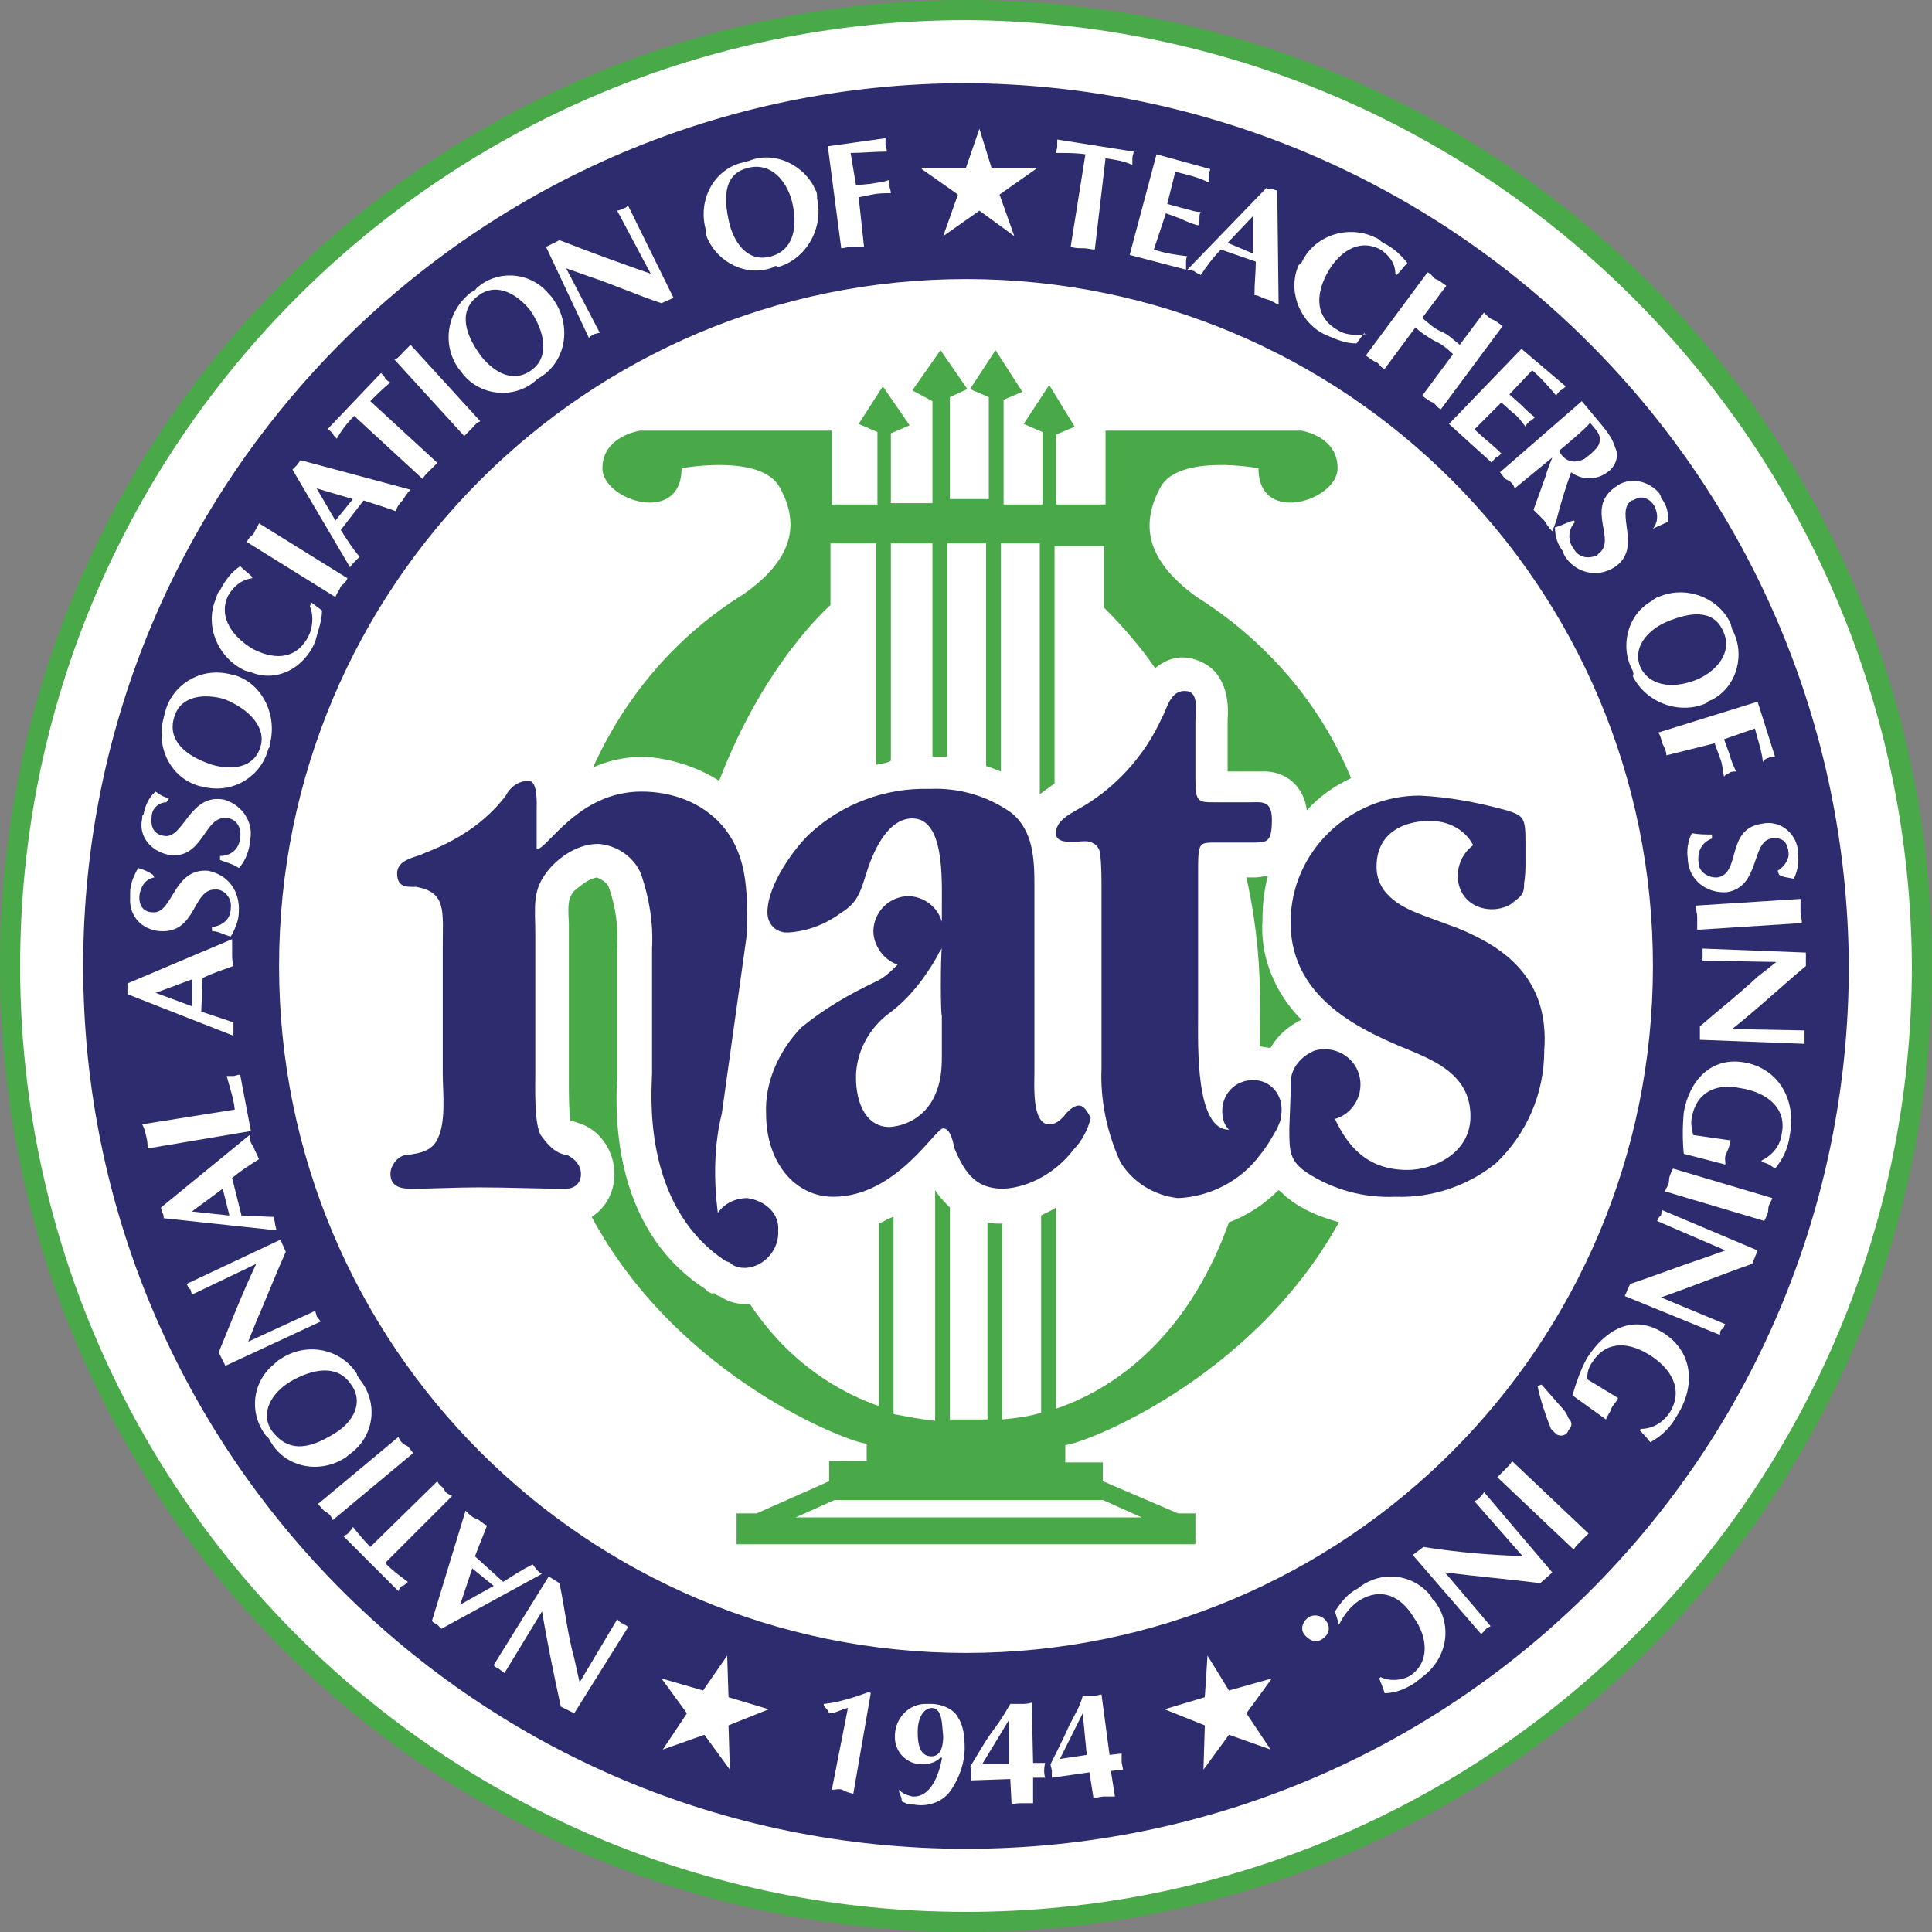 <svg xml:space="preserve" style="enable-background:new 0 0 144 144;" viewBox="0 0 144 144" y="0px" x="0px" xmlns:xlink="http://www.w3.org/1999/xlink" xmlns="http://www.w3.org/2000/svg" id="Layer_1" version="1.1">
<rect x="0" y="0" width="144" height="144" fill="#808080" stroke="none"/>
<style type="text/css">
	.st0{fill:#49A848;}
	.st1{fill:#FFFFFF;}
	.st2{fill:#2C2C6E;}
	.st3{fill:none;}
</style>
<path d="M72,144c-39.8,0-72-32.2-72-72S32.2,0,72,0s72,32.2,72,72S111.8,144,72,144z" class="st0"></path>
<path d="M72,1.5C33.1,1.5,1.5,33,1.5,72S33,142.5,72,142.5S142.5,111,142.5,72C142.3,33.1,110.9,1.7,72,1.5z" class="st1"></path>
<path d="M72,6.2C35.7,6.2,6.2,35.7,6.2,72s29.4,65.8,65.8,65.8s65.8-29.4,65.8-65.8l0,0C137.6,35.7,108.3,6.4,72,6.2z
	 M72,123.2c-28.3,0-51.2-22.9-51.2-51.2S43.7,20.8,72,20.8s51.2,22.9,51.2,51.2l0,0C123.2,100.3,100.3,123.2,72,123.2L72,123.2z" class="st2"></path>
<path d="M63.2,127.3c-0.5,0.1-0.9,0.4-1.4,0.4c-0.1-0.3-0.3-0.4-0.4-0.6v-0.1c1.1-0.1,2.3-0.5,3.4-0.9l0.1,0.1l-1.3,7.5
	c-0.3-0.1-0.5-0.1-0.8-0.3c-0.3-0.1-0.5,0-0.8,0L63.2,127.3" class="st1"></path>
<path d="M69.5,127.3c-0.8,0-1.1,1-1.1,1.7c0,0.6,0,1.8,0.9,1.9c0.9,0.1,1-0.9,1-1.5C70.2,128.7,70.3,127.4,69.5,127.3z
	 M67,133.4c0.3,0.3,0.6,0.4,1,0.5c1.4,0.1,2-1.7,2.2-2.8V131h-0.1c-0.4,0.4-0.9,0.5-1.4,0.5c-1.1,0-2-0.9-2-2v-0.1
	c0-1.3,1-2.4,2.3-2.4c0.1,0,0.3,0,0.4,0c0.8,0,1.7,0.4,2,1c0.4,0.6,0.5,1.4,0.5,2.3c0,1.1-0.4,2.2-1,3.1c-0.6,0.9-1.7,1.3-2.8,1.1
	c-0.3,0-0.4,0-0.6-0.1c-0.1-0.1-0.3,0-0.3-0.3C67.2,133.9,67,133.7,67,133.4L67,133.4" class="st1"></path>
<path d="M75.2,128.2l-2,3.3l0,0h2V128.2L75.2,128.2z M72.4,132.7c0-0.1,0-0.4,0-0.5c0-0.1,0-0.4-0.1-0.5
	c0.5-0.8,1.1-1.9,1.7-2.7s0.9-1.3,1.3-2c0.3,0,0.5,0,0.8,0c0.3,0,0.5,0,0.8-0.1l0.1,4.5h0.9c-0.1,0.4-0.1,0.8,0,1.1h-0.9v1.9
	c-0.3,0-0.5,0-0.8,0c-0.3,0-0.5,0-0.8,0.1l-0.1-1.9L72.4,132.7" class="st1"></path>
<path d="M80.7,127.7l-1.7,3.4l0,0l2-0.3L80.7,127.7L80.7,127.7z M78.4,132.5c0-0.1,0-0.4,0-0.5c0-0.1-0.1-0.4-0.1-0.5
	c0.4-0.8,1-2,1.4-2.9c0.4-0.8,0.8-1.4,1-2.2h0.8c0.3,0,0.4-0.1,0.6-0.1l0.6,4.5l0.9-0.1c0,0.3,0,0.4,0,0.6s0.1,0.4,0.1,0.6l-0.9,0.1
	l0.3,1.9c-0.3,0-0.5,0-0.8,0c-0.3,0-0.5,0.1-0.8,0.1l-0.3-1.9L78.4,132.5" class="st1"></path>
<polyline points="91.6,126 94.8,125.1 94.8,125.1 92.9,127.7 94.7,130.4 94.7,130.4 91.6,129.3 89.7,131.9 89.7,131.9 
	89.8,128.6 86.8,127.4 86.8,127.4 89.8,126.5 90,123.4 90,123.4 91.6,126" class="st1"></polyline>
<polyline points="54.2,123.4 54.2,123.4 54.3,126.5 57.3,127.4 57.3,127.4 54.3,128.6 54.4,131.9 54.4,131.9 
	52.5,129.3 49.4,130.4 49.4,130.4 51.2,127.7 49.3,125.1 49.3,125.1 52.4,126 54.2,123.4" class="st1"></polyline>
<path d="M42.8,127.7l-1-0.5c-0.5-2.3-1-4.7-1.4-7.1l-2.8,4.6l-0.4-0.3c-0.1-0.1-0.3-0.1-0.4-0.3l4.1-6.6l0.8,0.5
	c0.4,1.9,0.6,3.8,1.1,5.6l0.4,1.8l2.8-4.7c0.1,0.1,0.3,0.3,0.4,0.3c0.1,0.1,0.3,0.1,0.4,0.3L42.8,127.7" class="st1"></path>
<path d="M35.2,116.9l-0.9,2.7l2.5-1.4L35.2,116.9L35.2,116.9z M37.5,117.9c0.8-0.5,1.4-0.9,2.2-1.3L40,117
	c0.1,0.1,0.3,0.3,0.4,0.3l-7.5,4.1c-0.1-0.1-0.3-0.3-0.3-0.3c-0.1-0.1-0.3-0.1-0.4-0.3l2.5-8.2c0.3,0.3,0.5,0.5,0.8,0.6
	s0.5,0.4,0.8,0.5c-0.3,0.8-0.6,1.5-0.9,2.3L37.5,117.9" class="st1"></path>
<path d="M32.6,110.4c0.1,0.3,0.4,0.4,0.5,0.6c0.1,0.3,0.4,0.4,0.6,0.5l-5,5c0.5,0.5,1,0.9,1.7,1.4
	c-0.1,0.1-0.3,0.3-0.4,0.3s-0.3,0.3-0.3,0.4l-4.1-4.1c0.1-0.1,0.3-0.1,0.4-0.3c0.1-0.1,0.3-0.3,0.3-0.4c0.4,0.5,0.8,1,1.3,1.5
	L32.6,110.4" class="st1"></path>
<path d="M24.8,113.3c-0.1-0.3-0.3-0.5-0.5-0.6s-0.4-0.4-0.6-0.6l6-5c0.1,0.3,0.3,0.5,0.5,0.6c0.3,0.1,0.4,0.4,0.6,0.6
	L24.8,113.3" class="st1"></path>
<path d="M25,106.8c1.3-0.8,2.2-2.3,1.1-3.7c-1-1.4-2.8-1.1-4.5-0.1c-1.3,0.8-2.3,2.3-1.3,3.7
	C21.4,108.1,22.8,108.2,25,106.8L25,106.8z M26.8,102.8c1.4,1.7,1.1,4.1-0.5,5.4c-0.1,0.1-0.4,0.3-0.5,0.4c-1.9,1.3-4.5,0.8-5.6-1.1
	c-0.1-0.1-0.1-0.3-0.3-0.4c-1.4-1.7-1.1-4.1,0.5-5.4c0.1-0.1,0.3-0.3,0.5-0.4c1.9-1.3,4.5-0.8,5.7,1.1
	C26.6,102.6,26.8,102.7,26.8,102.8" class="st1"></path>
<path d="M16.8,101.8l-0.5-1c0.9-2.2,1.8-4.5,2.8-6.6l-4.8,2.3c0-0.1-0.1-0.3-0.1-0.4C14,96,14,95.8,13.9,95.7l7-3.3
	l0.4,0.9c-0.8,1.8-1.5,3.6-2.2,5.2l-0.6,1.5l5-2.3c0,0.1,0.1,0.3,0.1,0.4l0.3,0.4L16.8,101.8" class="st1"></path>
<path d="M16.6,88.6l-2.3,1.7l2.8,0.3L16.6,88.6z M18,90.6c0.9,0,1.7,0.1,2.4,0.1c0,0.1,0.1,0.4,0.1,0.5s0.1,0.4,0.1,0.5
	l-8.4-0.9c0-0.1,0-0.3-0.1-0.4c0-0.1-0.1-0.3-0.1-0.4l6.6-5.4c0,0.4,0.1,0.6,0.3,0.9c0.1,0.3,0.3,0.6,0.4,0.9
	c-0.8,0.5-1.4,0.9-2,1.4L18,90.6" class="st1"></path>
<path d="M17.5,82.7c-0.1-0.9-0.4-1.7-0.6-2.5c0.1,0,0.4,0,0.5,0c0.1,0,0.3-0.1,0.5-0.1l0.8,4.2L11,85.6
	c0-0.3,0-0.5-0.1-0.9c-0.1-0.4-0.1-0.5-0.3-0.9L17.5,82.7" class="st1"></path>
<path d="M14.3,73l-2.7,1l2.7,1V73L14.3,73z M15,75.4c0.9,0.3,1.5,0.5,2.4,0.8c0,0.1,0,0.4,0,0.5c0,0.1,0,0.4,0,0.5
	l-7.9-3.1c0-0.1,0-0.3,0-0.4c0-0.1,0-0.3,0-0.4l7.8-3.3c0,0.4,0,0.6,0,1c0,0.4,0,0.6,0.1,1c-0.8,0.3-1.5,0.5-2.3,0.9L15,75.4" class="st1"></path>
<path d="M11.5,65.4c-0.6,0.1-1,0.6-1.1,1.3c-0.1,0.9,0.4,1.3,1,1.3c1.5,0.1,1.5-3.3,4.1-3.1c1.5,0.3,2.4,1.5,2.3,3.1V68
	c0,0.6-0.3,1.3-0.6,1.8c-0.5-0.1-0.9-0.4-1.4-0.4v-0.3c0.8-0.1,1.4-0.6,1.4-1.4c0.1-0.6-0.3-1.3-1-1.4h-0.1
	c-1.8-0.1-1.4,3.3-4.2,3.1c-1.3-0.1-2.3-1.1-2.2-2.5c0-0.1,0-0.3,0-0.4c0-0.6,0.3-1.3,0.6-1.8c0.4,0.1,0.8,0.3,1.1,0.5L11.5,65.4" class="st1"></path>
<path d="M12.4,59.8c-0.6,0-1.1,0.5-1.1,1.1c-0.1,0.9,0.3,1.3,0.9,1.4c1.5,0.3,1.9-3.2,4.5-2.7c1.4,0.4,2.3,1.8,1.9,3.2
	V63c-0.1,0.6-0.4,1.3-0.8,1.7c-0.4-0.3-0.9-0.4-1.4-0.6v-0.3c0.8,0,1.4-0.5,1.5-1.3c0.1-0.6-0.1-1.3-0.8-1.5h-0.1
	c-1.8-0.4-1.8,3.2-4.5,2.7c-1.3-0.3-2.2-1.4-1.9-2.7c0-0.1,0-0.3,0.1-0.3c0.1-0.6,0.4-1.3,0.9-1.7c0.4,0.3,0.6,0.4,1,0.5L12.4,59.8" class="st1"></path>
<path d="M15.8,57c1.4,0.4,3.1,0.3,3.6-1.3c0.5-1.5-0.9-2.9-2.7-3.6c-1.4-0.4-3.2-0.3-3.7,1.3
	C12.5,54.9,13.4,56.2,15.8,57L15.8,57z M20,55.8c-0.5,2-2.5,3.3-4.6,2.9c-0.1,0-0.4-0.1-0.5-0.1c-2.2-0.6-3.3-2.9-2.7-5.1
	c0-0.1,0.1-0.3,0.1-0.4c0.5-2,2.5-3.3,4.6-2.9c0.1,0,0.4,0.1,0.5,0.1c2.2,0.6,3.3,3.1,2.7,5.2C20.1,55.7,20.1,55.7,20,55.8" class="st1"></path>
<path d="M23.2,44.9l0.8,0.6c0,0.8-0.3,1.5-0.5,2.3c-0.8,2-2.9,3.1-4.8,2.3c-0.1,0-0.3-0.1-0.4-0.1
	c-2-0.9-3.1-3.3-2.2-5.4c0.1-0.3,0.1-0.4,0.3-0.6c0.4-0.8,0.9-1.4,1.5-1.8c0.3,0.3,0.6,0.5,0.9,0.8v0.1c-0.8,0.1-1.4,0.6-1.8,1.3
	c-0.8,1.7,0.5,3.2,1.9,4c1.8,0.9,3.3,0.6,4.1-1c0.3-0.6,0.4-1.5,0.1-2.2L23.2,44.9" class="st1"></path>
<path d="M18.4,40.4c0.1-0.3,0.4-0.5,0.5-0.6c0.1-0.3,0.3-0.5,0.4-0.8l6.6,4.1c-0.1,0.3-0.4,0.5-0.5,0.6
	c-0.1,0.3-0.3,0.5-0.4,0.8L18.4,40.4" class="st1"></path>
<path d="M26.3,37.2l-2.7-0.8l1.4,2.4L26.3,37.2L26.3,37.2z M25.4,39.5c0.5,0.8,0.9,1.4,1.4,2c-0.1,0.1-0.3,0.3-0.4,0.4
	c-0.1,0.1-0.3,0.3-0.3,0.4L21.8,35c0.1-0.1,0.3-0.3,0.3-0.3l0.3-0.4l8.2,2.2c-0.3,0.3-0.4,0.5-0.6,0.8c-0.3,0.3-0.4,0.5-0.5,0.8
	c-0.8-0.3-1.5-0.5-2.4-0.8L25.4,39.5" class="st1"></path>
<path d="M32.6,34.5c-0.3,0.3-0.4,0.4-0.6,0.6c-0.3,0.3-0.4,0.4-0.5,0.6l-5.1-4.7c-0.5,0.5-0.9,1-1.3,1.7
	c-0.1-0.1-0.3-0.3-0.3-0.4c-0.1-0.1-0.3-0.3-0.4-0.3l4-4.2c0.1,0.1,0.3,0.3,0.3,0.4c0.1,0.1,0.3,0.3,0.4,0.3c-0.5,0.4-1,0.9-1.5,1.4
	L32.6,34.5" class="st1"></path>
<path d="M29.4,26.8c0.3-0.1,0.5-0.4,0.6-0.5c0.1-0.1,0.4-0.4,0.6-0.6l5.2,5.7c-0.3,0.1-0.5,0.4-0.6,0.5
	c-0.1,0.1-0.4,0.4-0.6,0.6L29.4,26.8" class="st1"></path>
<path d="M35.9,26.6c0.9,1.1,2.3,2,3.7,1c1.4-1,1-2.9-0.1-4.5C38.6,22,37.1,21,35.7,22S34.4,24.6,35.9,26.6L35.9,26.6z
	 M40,28.3c-1.5,1.4-4,1.3-5.4-0.3c-0.1-0.1-0.3-0.4-0.4-0.5c-1.3-1.8-0.9-4.3,0.9-5.7c0.1-0.1,0.3-0.1,0.4-0.3
	c1.5-1.4,4-1.3,5.4,0.4c0.1,0.1,0.3,0.3,0.4,0.5c1.3,1.9,0.9,4.5-1,5.7C40.1,28.2,40,28.3,40,28.3" class="st1"></path>
<path d="M40.7,18.4l1-0.5c2.3,0.9,4.5,1.7,6.8,2.5L46,15.7c0.1,0,0.3-0.1,0.4-0.1c0.1-0.1,0.3-0.1,0.4-0.3l3.4,6.9
	l-0.9,0.4c-1.8-0.6-3.6-1.4-5.4-2l-1.7-0.6l2.5,4.8l-0.4,0.1c-0.1,0.1-0.3,0.1-0.4,0.3L40.7,18.4" class="st1"></path>
<path d="M54.4,16.8c0.4,1.4,1.4,2.8,3.1,2.3c1.7-0.5,2-2.3,1.5-4.2c-0.4-1.4-1.5-2.8-3.2-2.4S53.8,14.4,54.4,16.8z
	 M57.7,19.9c-2,0.8-4.2-0.3-5-2.2c-0.1-0.3-0.1-0.4-0.1-0.6c-0.6-2.2,0.6-4.5,2.8-5c0.1,0,0.3-0.1,0.4-0.1c1.9-0.8,4.2,0.3,5,2.2
	c0.1,0.1,0.1,0.4,0.1,0.6c0.5,2.2-0.8,4.5-2.9,5.1C57.9,19.8,57.7,19.8,57.7,19.9" class="st1"></path>
<path d="M64.4,18.4c-0.3,0-0.5,0-0.9,0c-0.4,0-0.5,0.1-0.8,0.1l-1-7.6l4.3-0.6c0,0.1,0,0.4,0,0.5c0,0.1,0.1,0.3,0.1,0.5
	c-0.9,0-1.8,0.1-2.7,0.1l0.4,2.4l1.1-0.1c0.5-0.1,0.9-0.1,1.4-0.3c0,0.1,0,0.4,0,0.5s0.1,0.3,0.1,0.5c-0.5,0-0.9,0-1.4,0.1L64,14.7
	L64.4,18.4" class="st1"></path>
<path d="M81.6,18.6c-0.3,0-0.5-0.1-0.9-0.1s-0.5,0-0.9-0.1l1.1-6.9c-0.6-0.1-1.4-0.1-2.2-0.1c0-0.1,0.1-0.3,0.1-0.5
	c0-0.1,0-0.4,0-0.5l5.7,0.9c0,0.1-0.1,0.3-0.1,0.5s0,0.4,0,0.5c-0.6-0.3-1.3-0.4-2-0.5L81.6,18.6" class="st1"></path>
<path d="M90.2,12.6c0,0.1-0.1,0.3-0.1,0.5c0,0.1,0,0.4,0,0.5c-0.8-0.4-1.7-0.6-2.5-0.8l-0.6,2.4l1.1,0.3
	c0.5,0.1,0.9,0.3,1.4,0.3c-0.1,0.1-0.1,0.3-0.1,0.5c0,0.1,0,0.4-0.1,0.5c-0.4-0.1-0.9-0.3-1.3-0.5l-1.1-0.4L86,18.6
	c0.9,0.3,1.7,0.4,2.5,0.5c-0.1,0.1-0.1,0.3-0.1,0.5c0,0.1,0,0.4,0,0.5L84.2,19l2-7.5L90.2,12.6" class="st1"></path>
<path d="M93.4,18.9v-2.8l-1.9,2L93.4,18.9L93.4,18.9z M91,18.6c-0.6,0.6-1.1,1.3-1.5,1.9c-0.1-0.1-0.3-0.1-0.5-0.3
	l-0.5-0.1l5.9-6.1c0.1,0.1,0.3,0.1,0.4,0.1c0.1,0,0.3,0.1,0.4,0.1l0.1,8.5c-0.3-0.1-0.5-0.3-0.9-0.4s-0.6-0.3-0.9-0.3
	c0-0.9,0.1-1.7,0.1-2.5L91,18.6" class="st1"></path>
<path d="M101.7,24.8l-0.6,0.8c-0.8,0-1.5-0.3-2.2-0.6c-1.9-0.8-2.9-3.1-2.2-5c0-0.1,0.1-0.3,0.3-0.4
	c0.9-2,3.4-2.9,5.5-1.9c0.3,0.1,0.4,0.3,0.6,0.4c0.8,0.4,1.3,0.9,1.8,1.5c-0.3,0.3-0.5,0.6-0.8,0.9l-0.1-0.1c0-0.8-0.5-1.4-1.1-1.8
	c-1.7-0.9-3.2,0.3-4,1.8c-0.9,1.7-0.8,3.3,0.8,4.2c0.6,0.4,1.4,0.4,2.2,0.3H101.7" class="st1"></path>
<path d="M106.4,20.3c0.3,0.1,0.4,0.4,0.6,0.5c0.3,0.1,0.5,0.3,0.8,0.5l-1.8,2.4c0.5,0.4,0.9,0.8,1.4,1s0.9,0.6,1.4,1
	l1.8-2.4c0.3,0.3,0.4,0.4,0.6,0.5c0.3,0.1,0.5,0.3,0.8,0.5l-4.6,6.2c-0.3-0.1-0.4-0.4-0.6-0.5c-0.3-0.1-0.5-0.3-0.8-0.5l2.3-3.1
	c-0.4-0.4-0.9-0.8-1.4-1c-0.5-0.3-1-0.6-1.4-1l-2.3,3.1c-0.3-0.1-0.4-0.4-0.6-0.5c-0.3-0.1-0.5-0.3-0.8-0.5L106.4,20.3" class="st1"></path>
<path d="M116.7,28.8c-0.1,0.1-0.3,0.3-0.4,0.3c-0.1,0.1-0.3,0.3-0.3,0.4c-0.5-0.6-1.1-1.3-1.8-1.9l-1.7,1.8l0.9,0.8
	c0.4,0.4,0.6,0.6,1,0.9c-0.1,0.1-0.3,0.3-0.4,0.3c-0.1,0.1-0.3,0.3-0.3,0.4c-0.3-0.4-0.6-0.8-0.9-1l-0.9-0.8l-2,2
	c0.6,0.6,1.3,1.1,2,1.8c-0.1,0.1-0.3,0.3-0.4,0.3c-0.1,0.1-0.3,0.3-0.3,0.4l-3.2-2.9l5.4-5.6L116.7,28.8" class="st1"></path>
<path d="M116.2,33.6c0.4,0.8,1.1,1,1.9,0.6c0.1-0.1,0.4-0.3,0.5-0.4c0.1-0.1,0.3-0.3,0.4-0.4c0.6-0.8,0-1.3-0.5-1.9
	C118.5,31.7,116.2,33.6,116.2,33.6z M117.9,29.9l1.5,1.8c0.4,0.5,0.8,1,1,1.7c0.3,0.6,0,1.4-0.6,1.8c-0.8,0.6-1.9,0.6-2.7,0
	c-0.4,1.1-0.8,2.4-1.1,3.6l-0.3,0.8c-0.3-0.3-0.4-0.5-0.6-0.8c-0.3-0.3-0.5-0.5-0.8-0.8l0.9-2.5c0.1-0.4,0.3-0.9,0.5-1.4l0,0
	l-2.8,2.3c-0.1-0.3-0.3-0.5-0.5-0.6c-0.3-0.1-0.4-0.4-0.6-0.6L117.9,29.9" class="st1"></path>
<path d="M123.2,39.4c0.4-0.5,0.4-1.1,0.1-1.7c-0.3-0.5-0.9-0.8-1.4-0.5c-0.1,0-0.1,0.1-0.3,0.1c-1.3,0.9,0.9,3.6-1.3,5
	c-1.3,0.8-2.9,0.4-3.7-0.9c0-0.1-0.1-0.1-0.1-0.3c-0.4-0.5-0.6-1.1-0.6-1.8c0.5-0.1,0.9-0.4,1.4-0.5l0.1,0.1c-0.5,0.5-0.6,1.4-0.1,2
	c0.3,0.6,1,0.8,1.7,0.5c0,0,0.1,0,0.1-0.1c1.5-1-1-3.4,1.3-5c1-0.8,2.5-0.5,3.3,0.5c0,0.1,0.1,0.1,0.1,0.3c0.4,0.5,0.6,1.1,0.5,1.8
	L123.2,39.4l-0.1-0.1" class="st1"></path>
<path d="M124.1,46.4c-1.3,0.6-2.5,1.9-1.8,3.4c0.8,1.5,2.7,1.5,4.3,0.8c1.3-0.6,2.5-1.9,1.9-3.4
	C127.9,45.6,126.4,45.4,124.1,46.4z M121.7,50c-1-1.8-0.4-4.2,1.4-5.2c0.1-0.1,0.4-0.3,0.5-0.3c2-0.9,4.5,0,5.4,2
	c0,0.1,0.1,0.3,0.1,0.4c1,1.8,0.4,4.2-1.4,5.2c-0.1,0.1-0.4,0.1-0.5,0.3c-2,0.9-4.5,0-5.5-2C121.8,50.2,121.7,50.1,121.7,50" class="st1"></path>
<path d="M124.2,56.3c0-0.3-0.1-0.5-0.3-0.9c-0.1-0.3-0.1-0.5-0.3-0.8l7.4-2.3l1.3,4.1c-0.1,0-0.4,0-0.5,0.1
	c-0.1,0-0.3,0.1-0.4,0.3c-0.1-0.9-0.4-1.7-0.6-2.5l-2.3,0.8l0.4,1.1c0.1,0.4,0.3,0.9,0.5,1.3c-0.1,0-0.4,0-0.5,0.1
	c-0.1,0.1-0.3,0.1-0.4,0.3c-0.1-0.5-0.1-0.9-0.3-1.4l-0.4-1.1L124.2,56.3" class="st1"></path>
<path d="M132.5,64.9c0.5-0.3,0.9-0.9,0.8-1.4c-0.1-0.9-0.6-1.1-1.3-1c-1.5,0.3-0.8,3.6-3.3,4c-1.5,0.1-2.8-0.9-2.9-2.4
	v-0.1c-0.1-0.6,0-1.3,0.3-1.9c0.5,0.1,1,0.1,1.5,0.1v0.3c-0.8,0.3-1.1,1-1,1.8c0,0.6,0.6,1.1,1.3,1.1h0.1c1.8-0.3,0.6-3.6,3.3-4
	c1.3-0.3,2.5,0.6,2.7,1.9c0,0.1,0,0.1,0,0.3c0.1,0.6,0,1.3-0.3,1.9c-0.4-0.1-0.8-0.1-1.1-0.3L132.5,64.9" class="st1"></path>
<path d="M134.2,67c0,0.3,0,0.5,0,0.9s0.1,0.5,0.1,0.9l-7.8,0.5c0-0.3,0-0.5,0-0.9s-0.1-0.5-0.1-0.9L134.2,67" class="st1"></path>
<path d="M134.6,71v1c-1.8,1.5-3.6,3.2-5.5,4.7l5.4,0.1c0,0.1,0,0.3,0,0.5c0,0.1,0,0.3,0,0.5l-7.8-0.3v-1
	c1.5-1.3,2.9-2.4,4.3-3.7l1.4-1.1l-5.5-0.1c0-0.1,0-0.3,0-0.4s0-0.3,0-0.5L134.6,71" class="st1"></path>
<path d="M125.5,86c-0.1-1-0.1-2,0-3.1c0.4-2.3,2-4.2,4.6-3.7c2.5,0.5,3.8,2.8,3.3,5.4c-0.1,0.9-0.5,1.8-1.1,2.5
	c-0.4-0.3-0.6-0.4-1-0.5v-0.1c0.8-0.4,1.4-1.1,1.5-2c0.4-1.9-1.1-3.1-3.1-3.4c-1.9-0.4-3.3,0.4-3.6,2.2c-0.1,0.4,0,0.9,0.1,1.3
	L129,85c-0.1,0.3-0.1,0.5-0.3,0.9s-0.1,0.5-0.1,0.9L125.5,86" class="st1"></path>
<path d="M132.1,89.3c-0.1,0.3-0.3,0.5-0.3,0.8c0,0.3-0.1,0.5-0.3,0.9l-7.4-2.2c0.1-0.3,0.3-0.5,0.3-0.8
	c0-0.3,0.1-0.5,0.3-0.9L132.1,89.3" class="st1"></path>
<path d="M131,93.2l-0.4,1c-2.3,0.8-4.5,1.7-6.8,2.5l4.8,2c-0.1,0.1-0.1,0.3-0.3,0.4c-0.1,0.1-0.1,0.3-0.1,0.4l-7.1-2.9
	l0.4-0.9c1.8-0.6,3.6-1.3,5.4-1.9l1.7-0.6l-5.1-2.2c0.1-0.1,0.1-0.3,0.3-0.4c0-0.1,0.1-0.3,0.1-0.4L131,93.2" class="st1"></path>
<path d="M117.2,104c0.3-1,0.6-1.9,1.1-2.8c1.3-2,3.3-3.3,5.6-1.9c2.3,1.4,2.5,4,1.1,6.2c-0.5,0.9-1.1,1.5-2,2
	c-0.3-0.4-0.5-0.6-0.8-0.9l0.1-0.1c0.9,0,1.7-0.5,2.2-1.3c1-1.7,0-3.3-1.7-4.3c-1.7-1-3.2-0.8-4.1,0.6c-0.3,0.4-0.4,0.8-0.4,1.3
	l2.3,1.4c-0.1,0.3-0.4,0.5-0.5,0.8c-0.1,0.3-0.3,0.5-0.4,0.8L117.2,104" class="st1"></path>
<path d="M116.3,104.8c0.3,0.3,0.5,0.6,0.6,0.9c0.3,0.3,0.3,0.6,0,0.9c-0.1,0.4-0.6,0.5-0.9,0.3
	c-0.1-0.1-0.3-0.3-0.4-0.4c-0.4-1-0.8-2.2-1-3.2l0.3-0.1L116.3,104.8" class="st1"></path>
<path d="M118.4,114.3c-0.3,0.3-0.4,0.4-0.6,0.6c-0.3,0.3-0.4,0.4-0.5,0.6l-5.7-5.4c0.3-0.3,0.4-0.4,0.6-0.6
	c0.3-0.3,0.4-0.4,0.5-0.6L118.4,114.3" class="st1"></path>
<path d="M115.7,117.2l-0.9,0.8c-2.4-0.3-4.7-0.5-7.1-0.8l3.4,4c-0.1,0.1-0.3,0.1-0.4,0.3c-0.1,0.1-0.3,0.3-0.3,0.3
	l-5.1-5.9l0.8-0.6c1.9,0.3,3.8,0.5,5.6,0.6l1.8,0.1l-3.6-4.1c0.1-0.1,0.3-0.1,0.4-0.3c0.1-0.1,0.3-0.3,0.3-0.4L115.7,117.2" class="st1"></path>
<path d="M99.8,121.1l-0.3-1c0.4-0.6,0.9-1.3,1.7-1.7c1.7-1.4,4.1-1.1,5.4,0.5c0.1,0.1,0.1,0.3,0.3,0.4
	c1.4,1.8,1,4.3-0.9,5.7c-0.1,0.1-0.4,0.3-0.5,0.4c-0.6,0.4-1.4,0.8-2.3,0.8c-0.1-0.4-0.3-0.8-0.4-1.1l0.1-0.1
	c0.6,0.3,1.5,0.3,2.2-0.1c1.5-1,1.3-2.9,0.3-4.3c-1-1.7-2.5-2.3-4.1-1.3C100.7,119.7,100.2,120.3,99.8,121.1L99.8,121.1" class="st1"></path>
<path d="M98.9,120.9c0.3,0.5,0.1,1-0.4,1.3c-0.5,0.3-1,0-1.3-0.4c-0.3-0.4-0.1-1,0.4-1.3
	C98,120.3,98.6,120.4,98.9,120.9L98.9,120.9" class="st1"></path>
<polyline points="73.9,12.5 77.2,12.5 77.2,12.6 74.5,14.5 75.6,17.6 75.6,17.6 73,15.7 70.3,17.6 70.3,17.6 71.4,14.5 
	68.7,12.6 68.7,12.5 72,12.5 73,9.6 73,9.6 73.9,12.5" class="st1"></polyline>
<polygon points="59.3,113 85.1,113 82.2,111.8 62.2,111.8" class="st3"></polygon>
<path d="M53.6,58.2c3.4-8.9,8.3-13.1,8.3-13.1v-4.6h3.4V57c0.4-0.1,0.8-0.1,1.1-0.3V40.5h3.1v15.9c0.3,0,0.6,0,1.1,0
	V40.5h2.9v16.6c0.4,0.1,0.8,0.3,1.1,0.4V40.5h2.9v18.7c0.4-0.3,0.8-0.6,1.1-0.8V40.7h3.7v4.6c1.4,1.4,2.7,2.9,3.8,4.5
	c0.6-0.5,1.3-0.8,2-0.8c0.9,0,1.8,0.4,2.4,1c0.9,1,1.1,2.3,1,3.7v3.8H94c1.8-0.1,3.2,1.1,3.4,2.9c0.9-1,2-1.8,3.3-2.4
	c-2.3-5.6-6.4-10.3-11.5-13.5c-4-2.9-4.1-5.6-2.7-8.2c1.4-2.5,7.3-1.4,7.3-1.4c0,4.3,5.9,2.4,5.9,0S97,32.1,97,32.1H82.4v5.5h-3.7
	v-5.2l1.4-0.6l-1.9-3.1l-1.9,2.9l1.4,0.6v5.4h-2.9v-7.8l1.4-0.6l-2-3.1l-1.9,2.9l1.4,0.6v7.6h-2.9v-7.6l1.3-0.6l-2-2.9L68,29.1
	l1.5,0.8v7.6h-3.1v-5.2l1.4-0.6l-2-2.9L64,31.6l1.4,0.6v5.4h-3.4v-5.5H47.7c0,0-2.8,0.4-2.8,2.8s5.9,4.3,5.9,0c0,0,5.9-1.1,7.3,1.4
	c1.4,2.5,1.3,5.2-2.7,8c-5,3.1-8.8,7.6-11.2,12.9c1.1-0.5,2.4-0.8,3.8-0.8C49.8,56.5,51.9,57.1,53.6,58.2z" class="st0"></path>
<path d="M97,76c-1.9-1.9-3.1-4.6-2.9-7.4c0-1.1,0.1-2.2,0.4-3.3c-0.4,0-0.6,0.1-1,0.1h-0.6c0.8,3.6,1.1,7.1,1,10.7
	c0,0.6,0,1.3,0,1.9c0.3,0,0.5,0.1,0.8,0.1C95.2,77.2,96,76.5,97,76z" class="st0"></path>
<path d="M95.3,88.7c-1,1-2.3,1.9-3.7,2.4c-2.7,7.6-7.6,12.1-12.9,13.9V90c-0.4,0.3-0.8,0.4-1.1,0.6v14.7
	c-1,0.3-1.9,0.4-2.9,0.5V91.2h-0.1c-0.4,0-0.6,0-1-0.1v14.7h-2.8V90c-0.4-0.4-0.8-0.8-1.1-1.3v17.2c-1-0.1-2-0.3-3.1-0.5V90.7
	c-0.4,0.1-0.8,0.4-1.1,0.5v13.6c-4-1.4-7.3-4.1-9.6-7.6h-0.1c-0.8,0-1.4-0.1-2-0.5c-0.1-0.1-0.4-0.1-0.5-0.3H53
	c-0.1-0.1-0.3-0.1-0.4-0.3c-5.9-3.8-6.9-10.7-6.6-15.8c0-0.1,0-0.3,0-0.3v-9.3c0.1-1.5-0.1-3.1-0.6-4.5c-0.1-0.4-0.5-0.6-0.9-0.8
	c-0.6,0.1-1.1,0.5-1.7,1c-0.4,0.5-0.5,0.8-0.4,2.4v11.1c0,0.3,0,0.5,0,0.8c0,0.9,0,1.8,0.1,2.8l0.3,0.1l0.3,0.1
	c1.7,0.5,2.7,2.2,2.7,3.8c0,1.3-0.6,2.5-1.7,3.2c6.5,12.1,19.4,16.9,20.5,16.9v1.3h-2.8v1.5l-5.4,2.4h-1.5v2.3h34.2v-2.3h-1.3
	l-5.6-2.4V109h-2.8v-1.3c1.1,0,13.8-4.7,20.4-16.6c-1.4-0.4-2.7-0.9-3.8-1.8C95.8,89.2,95.6,88.9,95.3,88.7z M82.2,111.8l2.9,1.3
	H59.3l2.9-1.3H82.2z" class="st0"></path>
<path d="M80.4,82.4c-0.4,0-0.9,0.5-1.1,0.8c-0.3,0.3-0.6,0.6-1.1,0.6c-1.3,0-1.1-2.9-1.1-4V66c0-2-0.1-4.1-1.7-5.4
	c-1.8-1.3-4-1.9-6.1-1.8c-3.3-0.1-6.5,1.1-8.9,3.3c-1.1,1-3.2,3.8-3.2,5.9c0,0.8,0.5,1.4,1.3,1.5c0.1,0,0.1,0,0.3,0
	c1.4-0.1,2.7-0.6,3.8-1.4c1.3-0.8,1.5-1.5,2-3.1c0.6-1.9,1.7-4,3.4-4c2.4,0,2.2,4.5,2.2,6.6v1.1c-0.4-1.4-1.9-2.2-3.2-1.8
	c-1.4,0.4-2.2,1.9-1.8,3.2c0.3,0.9,0.9,1.5,1.7,1.8c-0.5,0.5-1,1-1.7,1.3c-1.9,0.9-3.8,2-5.5,3.4C58,78.4,57,80.7,57.1,83
	c0,3.7,2.2,6.2,5,6.2c4.7,0,7.6-5.1,8.2-5.1s0.8,1.3,0.8,1.4c0.9,2.2,1.8,3.1,3.7,3.1c2-0.1,4-1.3,5.2-2.9c0.6-0.6,1.1-1.5,1.3-2.4
	C81,82.8,80.8,82.4,80.4,82.4z M70.2,75.7v3.1c0,1-0.1,1.9-0.5,2.8c-0.6,1.4-1.9,2.3-3.4,2.4c-1.7,0-2.5-1.7-2.5-3.7
	c0-1.9,1-3.7,2.5-4.8s2.7-2.7,3.6-4.3c0.1-0.3,0.3-0.4,0.3-0.6C70.1,71.4,70.1,75.6,70.2,75.7L70.2,75.7z" class="st2"></path>
<path d="M55.7,89.3c-0.9,0-1.7,0.4-2.2,1.1c-0.3-2.4-0.3-5,0.3-7.4l1.9-13.6c0-3.1,0-5.7-1.9-7.9
	c-1.5-1.7-3.7-2.5-6-2.5c-4.7,0-7,4.3-7.8,4.3v-2.8c0-0.6,0.1-2.3-0.6-2.3c-0.8,0-1.4,0.5-1.7,1.1c-1.5,2-3.7,3.4-6.1,4.3
	c-0.5,0.3-2,0.4-2,1.5c0,1.1,0.8,1,1.4,1c2.3,0.4,2,1.8,2,4.5V80c0,1.5,0.3,3.8-0.5,5.1c-0.5,0.8-1.5,0.9-2.3,1
	c-0.6,0.1-1.1,0.8-1.1,1.4c0,1,0.9,1.1,1.5,1.1c1.7,0,3.3-0.1,5.1-0.1c2.2,0,4.3,0.1,6.5,0.1c0.5,0,1.1-0.3,1.1-1.1
	c0-0.6-0.4-1.1-1-1.4c-0.9-0.1-1.5-0.8-2-1.5c-0.5-0.9-0.4-3.6-0.4-4.7V69.7c0-2.2-0.3-3.4,1.1-5c0.9-1,2.2-1.8,3.6-1.8
	c1.4,0.1,2.7,1,3.2,2.3c0.6,1.8,0.9,3.6,0.8,5.5V80c0,1.1-0.9,9.8,5.5,14l0.3,0.1l0.1,0.1l0,0c0.4,0.3,0.8,0.3,1.1,0.3
	c1.4-0.1,2.5-1.4,2.4-2.8C58.1,90.5,57.1,89.5,55.7,89.3z" class="st2"></path>
<path d="M108.7,69.2l-2.7-1c-1.3-0.5-3.4-1.4-3.4-3.6c0-2.7,2.3-3.4,3.8-3.4c1.4-0.1,2.8,0.6,3.4,1.8
	c-1.1,0.8-1.5,2.4-0.8,3.6s2.4,1.5,3.6,0.8c0.1-0.1,0.4-0.3,0.5-0.4c0.4-0.3,0.5-0.6,0.5-1.1c0,0,0,0,0-0.1c0.1-0.5,0.1-1.1,0.1-1.5
	v-1.5c0-1.8-0.1-2-1.4-2.4c-2.2-0.6-4.3-1-6.5-1.1c-5.2,0-9.6,4.2-9.6,9.4c0,0,0,0,0,0.1c0,6,6,8.3,9.4,9.7c1.8,0.8,4,1.9,4,4.7
	s-2.8,4-4.7,4c-3.1,0-4.5-1.9-5.4-3.8c1.4-0.4,2.2-1.9,1.8-3.3c-0.4-1.4-1.9-2.2-3.3-1.8c-1,0.4-1.8,1.3-1.8,2.4v0.1
	c0,0,0,0.4,0,0.6l-0.1,2.7c0,1.7,0,2.4,1.3,3.3c2,1.3,4.3,1.9,6.6,1.8c2.7,0.1,5.4-0.8,7.5-2.5c2.3-2.2,3.6-5.2,3.6-8.4
	C115.5,72.9,112.1,70.6,108.7,69.2z" class="st2"></path>
<path d="M93.4,80.5c-1.3,0-2.3,1-2.3,2.3c0,0.5,0.1,1,0.5,1.4l0,0c-2.5,0-2.3-6.2-2.3-8.5V65.2c0-2.5,0-2.4,1.5-2.4h2.3
	c1.3,0,1.7,0.1,1.7-1.7c0-1.5-0.8-1.3-1.7-1.3h-2.5c-1.3,0-1.5,0-1.5-1.7v-4.3c0-0.9,0.3-2.3-0.8-2.3s-1.3,1.3-1.7,2
	c-1.3,2.9-3.6,5.4-6.4,6.9c-0.5,0.3-1.5,0.8-1.5,1.7c0,0.9,1.5,0.6,2.2,0.6c0.5,0,1,0.3,1.1,0.9c0.1,0.9,0.1,1.8,0.1,2.7v13.3
	c-0.1,2.4,0.4,4.8,1.4,7c0.9,1.5,2.5,2.5,4.3,2.7c2.4-0.1,4.7-1.3,6.1-3.2c0.5-0.6,0.9-1.3,1.3-2c0.1-0.3,0.3-0.6,0.3-1
	C95.7,81.6,94.7,80.5,93.4,80.5L93.4,80.5z" class="st2"></path>
</svg>
